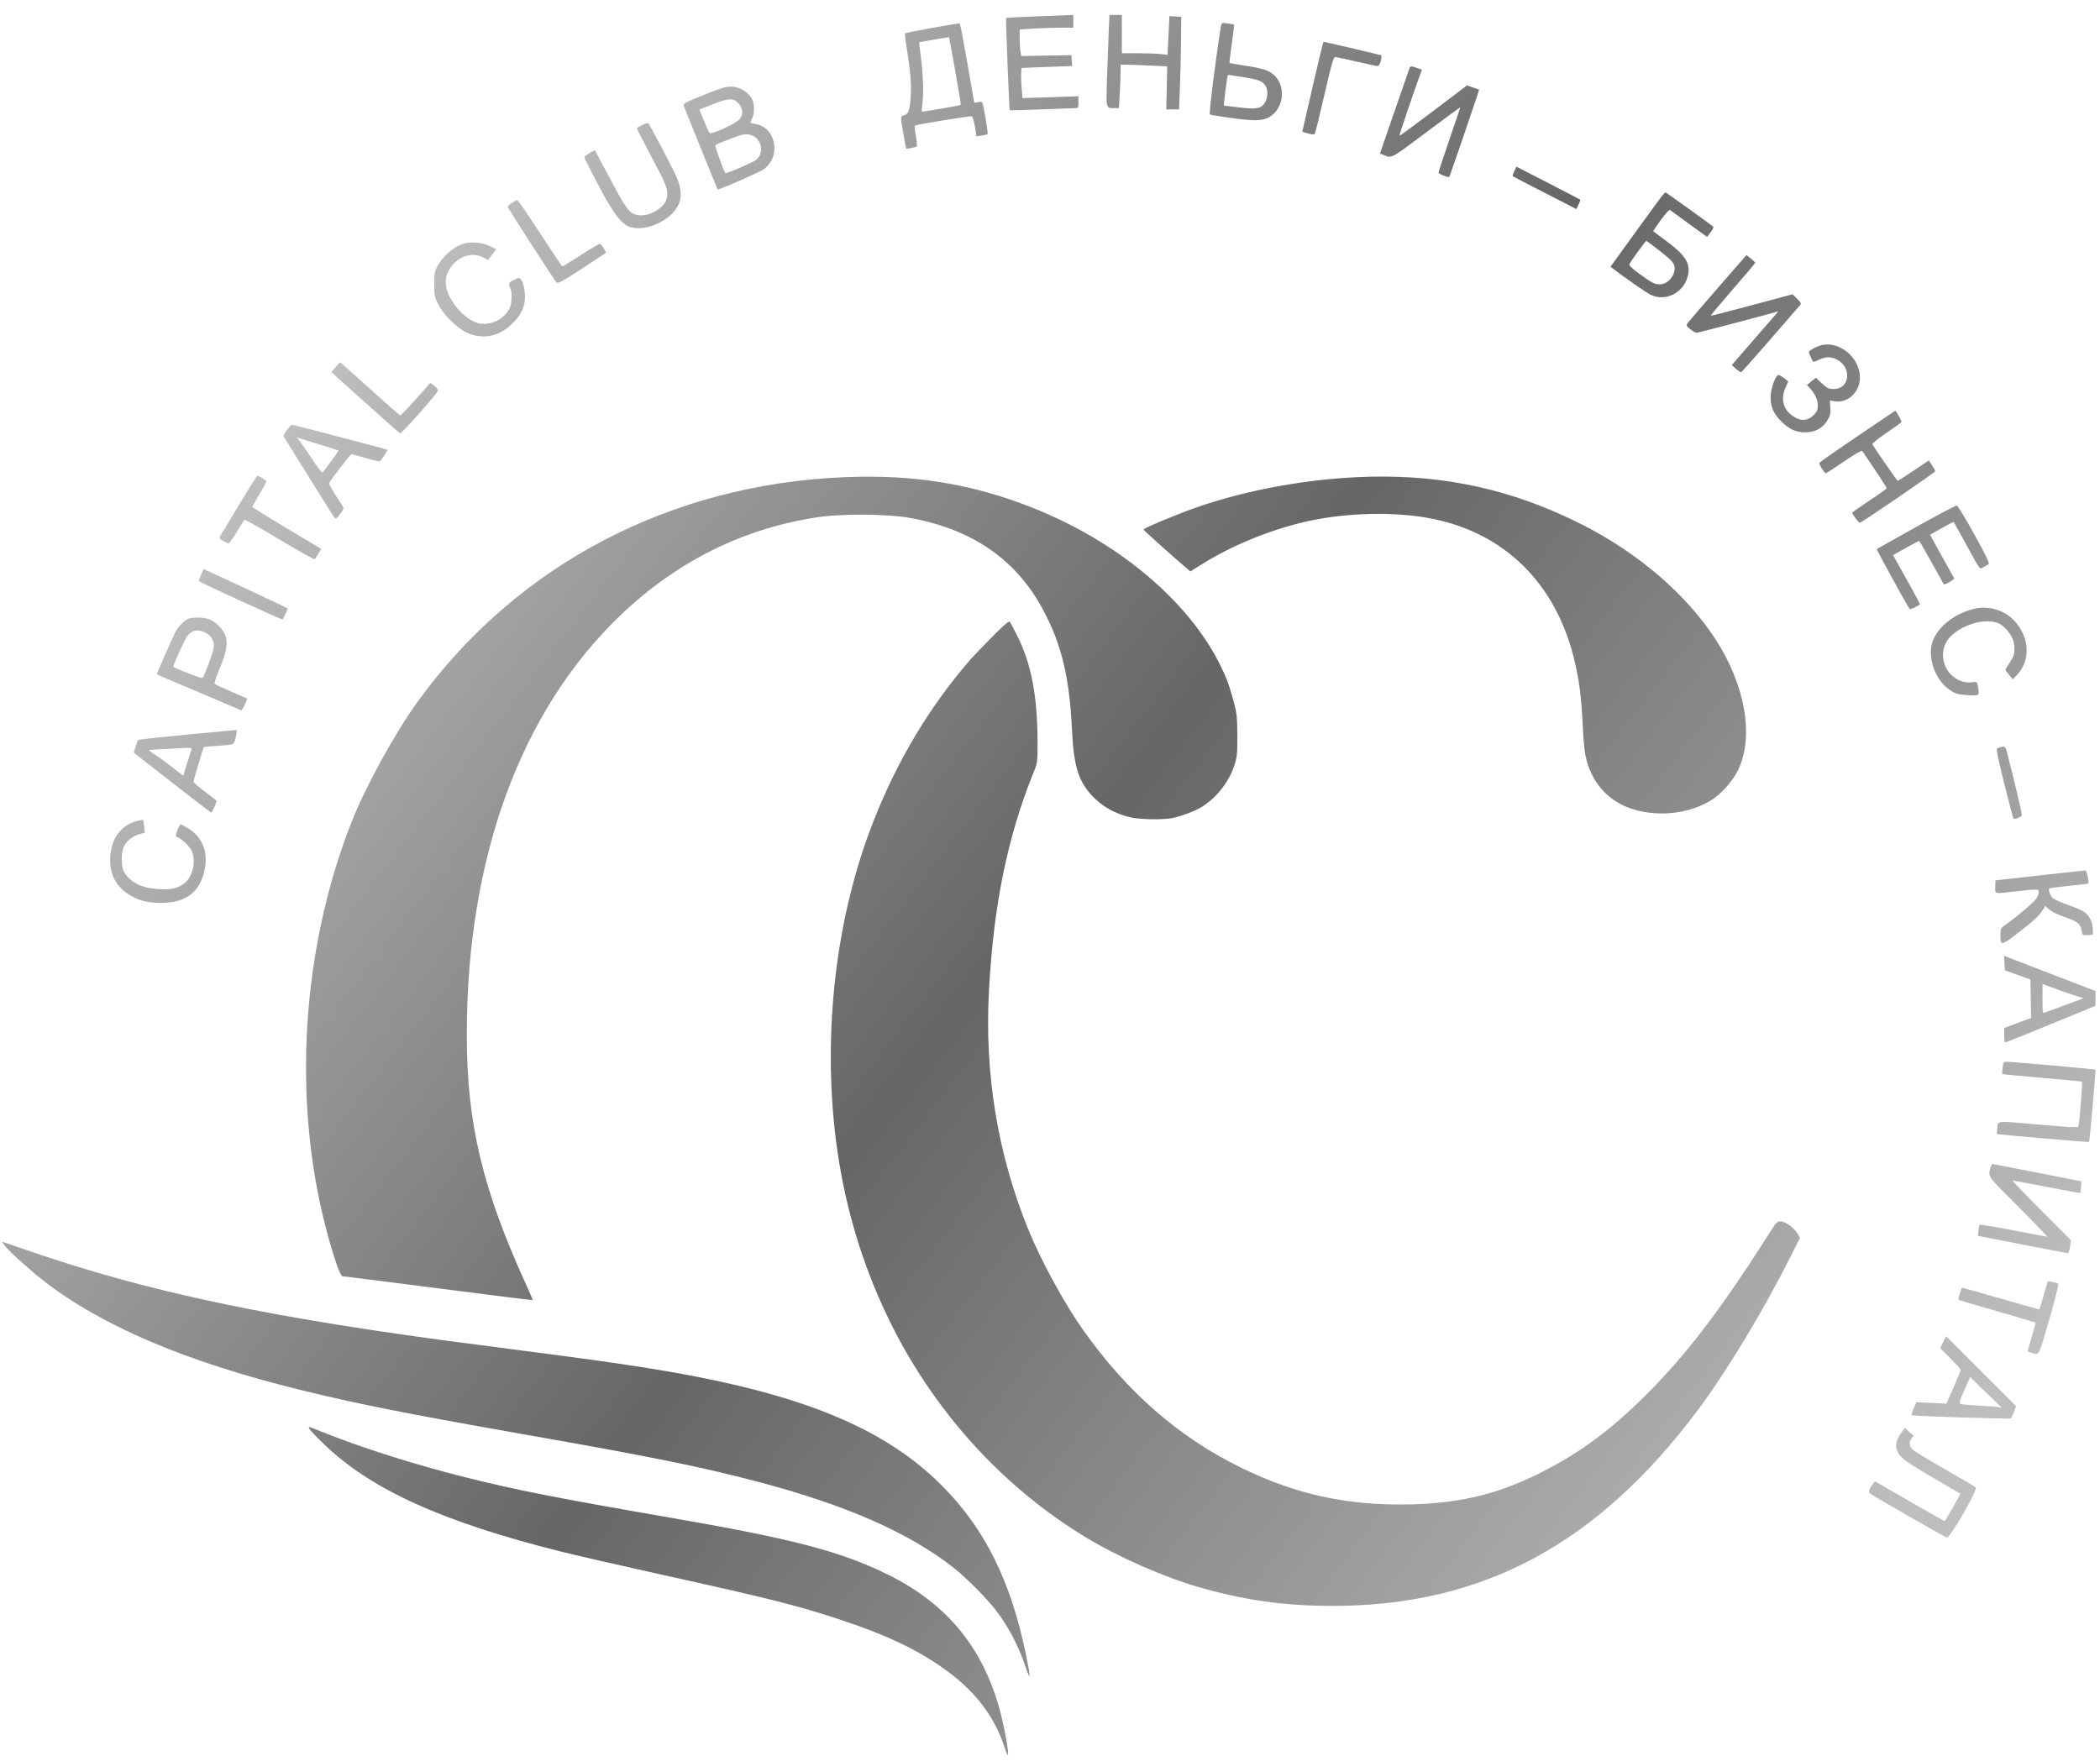 <?xml version="1.0" encoding="UTF-8"?> <svg xmlns="http://www.w3.org/2000/svg" width="118" height="99" viewBox="0 0 118 99" fill="none"><path opacity="0.6" fill-rule="evenodd" clip-rule="evenodd" d="M58.126 0.925C57.26 0.959 56.544 0.995 56.535 1.004C56.505 1.034 56.705 6.156 56.738 6.188C56.756 6.206 57.527 6.189 58.451 6.151C59.375 6.112 60.236 6.08 60.364 6.079C60.594 6.078 60.597 6.072 60.597 5.745V5.411L59.026 5.463L57.454 5.514L57.405 4.917C57.378 4.589 57.367 4.207 57.38 4.069L57.404 3.818L58.553 3.773C59.184 3.749 59.824 3.725 59.974 3.72L60.247 3.71L60.225 3.405L60.203 3.1L58.796 3.125L57.389 3.149L57.343 2.918C57.318 2.791 57.297 2.454 57.297 2.169V1.651L58.104 1.605C58.548 1.579 59.226 1.558 59.611 1.558L60.31 1.557V1.199V0.84L60.006 0.851C59.838 0.857 58.992 0.89 58.126 0.925ZM62.295 1.862C62.27 2.425 62.228 3.574 62.202 4.416C62.149 6.114 62.139 6.075 62.614 6.077L62.872 6.078L62.918 5.271C62.944 4.827 62.965 4.278 62.965 4.051L62.965 3.638H63.313C63.504 3.638 64.094 3.659 64.624 3.684L65.587 3.731L65.56 4.94L65.532 6.15H65.891H66.251L66.3 4.912C66.328 4.231 66.356 3.061 66.362 2.311L66.374 0.947L66.042 0.926L65.711 0.904L65.658 1.993L65.606 3.082L65.236 3.038C65.033 3.014 64.455 2.993 63.952 2.993L63.037 2.992V1.916V0.84H62.689H62.34L62.295 1.862ZM52.393 1.565C51.571 1.712 50.88 1.851 50.859 1.873C50.837 1.894 50.871 2.228 50.935 2.614C51.148 3.908 51.215 4.674 51.177 5.36C51.132 6.175 51.052 6.416 50.806 6.478C50.586 6.533 50.585 6.556 50.767 7.549C50.846 7.978 50.911 8.338 50.911 8.347C50.911 8.386 51.453 8.28 51.507 8.231C51.539 8.202 51.519 7.929 51.461 7.625C51.384 7.219 51.379 7.065 51.439 7.047C51.709 6.964 54.534 6.506 54.605 6.534C54.653 6.552 54.732 6.815 54.781 7.117L54.87 7.667L55.168 7.618C55.333 7.59 55.48 7.556 55.496 7.541C55.512 7.527 55.469 7.183 55.4 6.778C55.205 5.634 55.231 5.698 54.971 5.74L54.744 5.777L54.358 3.556C54.145 2.335 53.953 1.326 53.93 1.315C53.907 1.305 53.216 1.417 52.393 1.565ZM68.601 1.505C68.316 3.238 67.92 6.395 67.984 6.434C68.027 6.461 68.609 6.556 69.278 6.645C70.606 6.823 71.028 6.796 71.435 6.506C72.123 6.016 72.236 4.894 71.659 4.287C71.353 3.966 70.987 3.841 69.857 3.673C69.445 3.612 69.098 3.552 69.086 3.54C69.074 3.528 69.132 3.043 69.216 2.463C69.3 1.882 69.357 1.397 69.342 1.385C69.327 1.372 69.163 1.342 68.978 1.318C68.641 1.274 68.639 1.275 68.601 1.505ZM53.675 3.985C53.86 5.023 53.999 5.882 53.985 5.895C53.941 5.934 51.826 6.299 51.799 6.272C51.784 6.257 51.804 5.996 51.843 5.691C51.912 5.143 51.851 3.918 51.7 2.852C51.664 2.597 51.642 2.383 51.65 2.378C51.671 2.363 53.312 2.082 53.328 2.09C53.335 2.094 53.491 2.947 53.675 3.985ZM73.756 4.876L73.175 7.405L73.495 7.501C73.672 7.554 73.841 7.57 73.872 7.537C73.902 7.504 74.147 6.516 74.416 5.342C74.816 3.594 74.926 3.208 75.024 3.208C75.089 3.208 75.624 3.32 76.212 3.458C76.799 3.596 77.333 3.709 77.397 3.709C77.474 3.71 77.539 3.611 77.587 3.422C77.627 3.264 77.639 3.123 77.613 3.108C77.571 3.083 74.424 2.346 74.364 2.347C74.35 2.347 74.076 3.485 73.756 4.876ZM79.201 3.831C79.173 3.902 78.788 5.01 78.346 6.293L77.543 8.625L77.734 8.706C78.21 8.906 78.128 8.949 80.137 7.441C81.19 6.651 82.052 6.019 82.052 6.037C82.052 6.054 81.777 6.868 81.442 7.846C81.106 8.824 80.832 9.66 80.832 9.705C80.832 9.778 81.394 9.995 81.438 9.939C81.477 9.891 83.128 5.05 83.111 5.037C83.1 5.029 82.943 4.973 82.761 4.912L82.431 4.802L80.544 6.23C79.506 7.016 78.647 7.648 78.634 7.635C78.613 7.614 79.442 5.155 79.758 4.3L79.898 3.921L79.737 3.861C79.311 3.702 79.253 3.698 79.201 3.831ZM69.782 4.322C70.669 4.464 70.897 4.542 71.072 4.765C71.26 5.003 71.262 5.465 71.077 5.768C70.871 6.106 70.593 6.157 69.623 6.036C69.177 5.981 68.795 5.935 68.772 5.935C68.742 5.934 68.933 4.432 68.988 4.23C68.996 4.2 69.078 4.209 69.782 4.322ZM40.53 4.961C40.366 5.013 39.812 5.226 39.299 5.435C38.446 5.784 38.372 5.828 38.425 5.965C38.529 6.236 40.308 10.634 40.318 10.646C40.36 10.698 42.666 9.689 42.915 9.511C43.919 8.79 43.608 7.152 42.432 6.964C42.126 6.915 42.12 6.905 42.265 6.652C42.397 6.42 42.401 5.838 42.272 5.59C42.132 5.322 41.88 5.1 41.566 4.969C41.249 4.837 40.937 4.834 40.53 4.961ZM41.465 5.78C41.754 6.081 41.787 6.425 41.555 6.701C41.342 6.955 39.968 7.582 39.87 7.471C39.837 7.435 39.695 7.124 39.553 6.781L39.296 6.157L40.027 5.868C40.92 5.516 41.196 5.499 41.465 5.78ZM36.094 7.025C35.936 7.106 35.796 7.182 35.782 7.194C35.768 7.206 36.084 7.831 36.483 8.582C37.372 10.253 37.493 10.532 37.493 10.898C37.493 11.279 37.337 11.526 36.91 11.817C36.48 12.11 35.925 12.188 35.571 12.005C35.274 11.851 35.071 11.539 34.193 9.881C33.786 9.111 33.444 8.471 33.434 8.458C33.4 8.413 32.83 8.768 32.83 8.835C32.83 8.872 33.176 9.562 33.601 10.369C34.439 11.963 34.914 12.598 35.387 12.754C36.258 13.042 37.631 12.44 38.087 11.572C38.347 11.078 38.299 10.53 37.931 9.763C37.602 9.076 36.504 7.005 36.428 6.927C36.402 6.9 36.252 6.945 36.094 7.025ZM42.432 7.703C42.524 7.762 42.648 7.928 42.708 8.071C42.848 8.406 42.74 8.81 42.46 9.004C42.228 9.164 40.806 9.773 40.764 9.731C40.667 9.632 40.151 8.2 40.198 8.159C40.281 8.087 41.407 7.646 41.678 7.58C41.95 7.514 42.204 7.555 42.432 7.703ZM85.089 9.624C85.022 9.764 84.981 9.89 84.999 9.904C85.015 9.918 85.828 10.339 86.805 10.84L88.581 11.751L88.701 11.498C88.768 11.359 88.808 11.234 88.791 11.22C88.774 11.205 87.962 10.783 86.986 10.281L85.211 9.369L85.089 9.624ZM93.335 11.082C93.221 11.23 92.535 12.171 91.811 13.172L90.495 14.993L90.668 15.125C91.301 15.61 92.469 16.421 92.724 16.553C93.548 16.98 94.582 16.486 94.831 15.546C95.018 14.838 94.741 14.372 93.656 13.566C93.252 13.267 92.912 13.012 92.898 13C92.886 12.989 93.077 12.702 93.323 12.364C93.613 11.966 93.799 11.771 93.849 11.811C93.892 11.845 94.376 12.197 94.925 12.595L95.924 13.318L96.123 13.052C96.232 12.906 96.299 12.767 96.272 12.742C96.145 12.626 93.616 10.813 93.582 10.813C93.561 10.813 93.45 10.935 93.335 11.082ZM28.758 11.41C28.631 11.496 28.526 11.591 28.525 11.62C28.524 11.681 31.15 15.754 31.276 15.887C31.34 15.955 31.659 15.779 32.686 15.108C33.416 14.632 34.025 14.231 34.04 14.217C34.082 14.178 33.805 13.734 33.721 13.706C33.68 13.692 33.197 13.972 32.648 14.328C32.1 14.684 31.629 14.975 31.603 14.975C31.577 14.975 31.012 14.136 30.347 13.11C29.683 12.084 29.105 11.246 29.065 11.248C29.024 11.251 28.886 11.323 28.758 11.41ZM93.088 13.965C93.788 14.503 94.011 14.717 94.071 14.907C94.218 15.37 93.765 15.98 93.273 15.98C92.964 15.98 92.864 15.928 92.111 15.384C91.715 15.098 91.529 14.919 91.555 14.851C91.604 14.723 92.461 13.54 92.504 13.54C92.522 13.54 92.784 13.731 93.088 13.965ZM25.991 13.711C25.414 13.926 24.871 14.414 24.561 14.995C24.425 15.248 24.399 15.41 24.399 15.98C24.398 16.594 24.42 16.704 24.614 17.091C24.901 17.664 25.642 18.409 26.189 18.674C27.05 19.091 27.936 18.956 28.672 18.294C29.142 17.871 29.372 17.507 29.468 17.028C29.551 16.613 29.459 15.965 29.283 15.723C29.189 15.596 29.177 15.596 28.891 15.725C28.586 15.863 28.542 15.959 28.673 16.204C28.79 16.424 28.765 17.085 28.63 17.346C28.252 18.077 27.28 18.414 26.581 18.057C25.919 17.72 25.229 16.857 25.085 16.188C24.983 15.709 25.092 15.286 25.418 14.905C25.895 14.348 26.579 14.176 27.152 14.468L27.424 14.607L27.653 14.309L27.882 14.011L27.54 13.837C27.116 13.621 26.39 13.562 25.991 13.711ZM96.534 16.175C95.653 17.188 94.886 18.079 94.83 18.156C94.738 18.284 94.751 18.315 94.974 18.5C95.108 18.611 95.266 18.703 95.326 18.704C95.421 18.706 99.576 17.614 99.842 17.518C99.927 17.487 99.926 17.503 99.835 17.609C99.775 17.68 99.181 18.363 98.516 19.128L97.308 20.52L97.542 20.729C97.671 20.844 97.804 20.929 97.838 20.917C97.871 20.905 98.599 20.087 99.454 19.101C100.309 18.114 101.06 17.249 101.123 17.178C101.229 17.059 101.219 17.032 100.981 16.794L100.726 16.539L98.442 17.154C97.186 17.493 96.147 17.757 96.132 17.742C96.116 17.727 96.671 17.062 97.365 16.265C98.059 15.467 98.626 14.795 98.626 14.77C98.626 14.745 98.516 14.636 98.382 14.529L98.138 14.334L96.534 16.175ZM102.285 19.419C101.991 19.509 101.64 19.709 101.64 19.788C101.64 19.848 101.83 20.269 101.89 20.34C101.898 20.35 102.048 20.295 102.221 20.216C102.621 20.034 102.866 20.033 103.214 20.211C104.077 20.651 103.95 21.863 103.042 21.863C102.749 21.863 102.671 21.826 102.371 21.547L102.033 21.23L101.783 21.433L101.533 21.637L101.687 21.804C101.983 22.126 102.142 22.468 102.142 22.785C102.142 23.045 102.101 23.139 101.898 23.341C101.567 23.673 101.151 23.683 100.721 23.372C100.181 22.981 100.047 22.419 100.338 21.763L100.483 21.434L100.248 21.254C100.118 21.155 99.978 21.074 99.936 21.074C99.788 21.074 99.529 21.747 99.499 22.207C99.461 22.801 99.617 23.2 100.066 23.662C100.5 24.107 100.906 24.299 101.42 24.301C101.964 24.304 102.388 24.085 102.657 23.665C102.839 23.38 102.865 23.277 102.846 22.924L102.824 22.513L103.086 22.555C103.834 22.675 104.51 22.04 104.51 21.218C104.51 20.075 103.312 19.107 102.285 19.419ZM18.856 20.639L18.624 20.919L20.526 22.629C21.572 23.569 22.453 24.347 22.483 24.358C22.565 24.386 24.614 22.073 24.614 21.951C24.614 21.893 24.517 21.772 24.398 21.682L24.183 21.518L23.358 22.444C22.904 22.953 22.51 23.362 22.483 23.352C22.455 23.342 21.689 22.664 20.78 21.845C19.872 21.026 19.119 20.357 19.108 20.358C19.098 20.358 18.984 20.485 18.856 20.639ZM104.367 24.523C103.202 25.311 102.24 25.986 102.228 26.021C102.201 26.101 102.515 26.597 102.593 26.598C102.624 26.599 103.086 26.301 103.619 25.936C104.192 25.544 104.609 25.303 104.639 25.346C105.116 26.028 106.016 27.398 106.015 27.44C106.015 27.471 105.579 27.783 105.047 28.134C104.515 28.485 104.08 28.792 104.08 28.817C104.08 28.912 104.452 29.404 104.509 29.384C104.696 29.314 108.738 26.551 108.74 26.49C108.742 26.45 108.662 26.297 108.562 26.149L108.38 25.882L107.523 26.456C107.052 26.771 106.652 27.029 106.634 27.029C106.607 27.029 105.375 25.256 105.209 24.978C105.181 24.933 105.505 24.667 105.987 24.34C106.44 24.031 106.827 23.753 106.847 23.72C106.874 23.676 106.534 23.07 106.492 23.086C106.487 23.088 105.531 23.735 104.367 24.523ZM16.118 24.173C15.921 24.44 15.908 24.49 15.993 24.621C16.046 24.703 16.68 25.722 17.402 26.886C18.123 28.05 18.753 29.046 18.801 29.098C18.873 29.175 18.931 29.136 19.114 28.887C19.314 28.614 19.328 28.565 19.242 28.433C18.629 27.498 18.473 27.221 18.506 27.133C18.556 27.003 19.697 25.523 19.747 25.523C19.768 25.523 20.122 25.621 20.533 25.741C20.945 25.861 21.308 25.943 21.339 25.923C21.427 25.869 21.805 25.308 21.772 25.281C21.734 25.25 16.486 23.872 16.404 23.872C16.368 23.872 16.239 24.008 16.118 24.173ZM17.965 24.986C18.532 25.157 19.006 25.308 19.018 25.321C19.04 25.343 18.263 26.412 18.123 26.552C18.09 26.586 17.814 26.231 17.51 25.763C17.206 25.296 16.888 24.835 16.803 24.74C16.656 24.574 16.655 24.569 16.793 24.621C16.872 24.651 17.399 24.815 17.965 24.986ZM13.454 28.339C12.929 29.217 12.453 30.007 12.397 30.094C12.302 30.242 12.311 30.262 12.535 30.399C12.667 30.479 12.808 30.545 12.848 30.545C12.889 30.545 13.095 30.254 13.305 29.899C13.516 29.543 13.714 29.236 13.746 29.216C13.777 29.197 14.666 29.699 15.721 30.333C16.776 30.967 17.662 31.459 17.689 31.428C17.716 31.396 17.808 31.254 17.893 31.111L18.048 30.852L16.111 29.691C15.045 29.052 14.174 28.512 14.174 28.491C14.174 28.471 14.351 28.156 14.568 27.792C14.785 27.428 14.963 27.1 14.963 27.062C14.962 26.994 14.571 26.742 14.465 26.742C14.434 26.742 13.979 27.461 13.454 28.339ZM47.467 26.819C37.645 27.223 29.022 31.758 23.463 39.443C22.204 41.184 20.554 44.185 19.775 46.151C16.959 53.262 16.415 61.721 18.307 69.001C18.699 70.51 19.115 71.731 19.237 71.731C19.295 71.731 21.721 72.038 24.627 72.413C27.533 72.788 29.921 73.085 29.932 73.074C29.943 73.063 29.79 72.7 29.592 72.267C27.11 66.847 26.227 63.137 26.229 58.141C26.233 48.212 29.249 39.97 34.846 34.599C38.019 31.555 41.793 29.681 45.996 29.063C47.33 28.867 49.861 28.886 51.082 29.102C54.639 29.73 57.138 31.463 58.656 34.357C59.668 36.287 60.093 38.083 60.235 41.021C60.338 43.155 60.618 43.997 61.518 44.879C62.032 45.383 62.7 45.74 63.482 45.931C64.024 46.064 65.302 46.089 65.876 45.979C66.322 45.893 67.132 45.593 67.479 45.385C68.33 44.874 69.045 43.974 69.357 43.021C69.512 42.548 69.53 42.371 69.527 41.344C69.523 40.333 69.499 40.107 69.327 39.45C69.22 39.04 69.048 38.491 68.945 38.23C67.392 34.312 63.222 30.607 58.046 28.55C54.637 27.194 51.366 26.659 47.467 26.819ZM76.957 26.794C73.713 26.87 70.126 27.506 67.235 28.519C66.092 28.919 64.257 29.686 64.257 29.763C64.257 29.805 65.936 31.313 66.702 31.96L66.89 32.118L67.457 31.76C69.185 30.665 71.41 29.755 73.477 29.296C75.705 28.801 78.437 28.746 80.473 29.154C84.541 29.97 87.387 32.768 88.436 36.986C88.729 38.161 88.853 39.105 88.934 40.77C89.009 42.3 89.097 42.779 89.435 43.497C89.892 44.466 90.74 45.182 91.806 45.498C93.242 45.924 94.903 45.731 96.125 44.995C96.69 44.655 97.344 43.931 97.653 43.303C98.579 41.425 98.073 38.494 96.377 35.901C94.714 33.358 91.988 31.031 88.805 29.437C84.999 27.531 81.246 26.694 76.957 26.794ZM107.673 29.616C106.472 30.286 105.476 30.847 105.46 30.863C105.431 30.892 107.197 34.112 107.305 34.227C107.353 34.277 107.882 34.02 107.882 33.947C107.882 33.919 107.025 32.354 106.582 31.573L106.371 31.202L107.084 30.802C107.476 30.582 107.813 30.402 107.834 30.402C107.854 30.402 108.17 30.943 108.534 31.604C108.899 32.265 109.206 32.817 109.216 32.83C109.25 32.874 109.493 32.77 109.656 32.643L109.815 32.519L109.453 31.873C109.254 31.518 108.947 30.963 108.771 30.641L108.451 30.055L109.107 29.686C109.467 29.482 109.771 29.326 109.781 29.339C109.791 29.351 110.083 29.878 110.43 30.509C111.321 32.134 111.222 32.002 111.454 31.876C111.562 31.818 111.69 31.743 111.74 31.709C111.807 31.664 111.602 31.234 110.941 30.038C110.451 29.153 110.007 28.422 109.953 28.414C109.9 28.406 108.873 28.947 107.673 29.616ZM11.293 32.309C11.213 32.49 11.16 32.65 11.175 32.665C11.259 32.749 15.849 34.849 15.88 34.818C15.901 34.797 15.976 34.651 16.047 34.492L16.176 34.204L15.91 34.069C15.662 33.943 13.138 32.761 11.963 32.221L11.439 31.98L11.293 32.309ZM111.004 34.202C109.951 34.428 109.017 35.108 108.648 35.918C108.229 36.836 108.709 38.258 109.629 38.826C109.92 39.006 110.064 39.043 110.578 39.07C111.251 39.105 111.23 39.125 111.139 38.573C111.096 38.316 111.094 38.314 110.789 38.349C110.385 38.394 110.007 38.262 109.671 37.959C109.131 37.471 109.017 36.603 109.414 36.003C109.795 35.426 110.828 34.922 111.627 34.922C112.158 34.922 112.448 35.043 112.754 35.391C113.07 35.751 113.192 36.058 113.192 36.491C113.192 36.777 113.144 36.917 112.941 37.218C112.803 37.424 112.69 37.614 112.69 37.641C112.69 37.668 112.783 37.801 112.896 37.938L113.103 38.185L113.338 37.935C114.11 37.113 114.048 35.823 113.191 34.893C112.655 34.312 111.78 34.035 111.004 34.202ZM10.55 34.791C10.291 34.933 10.002 35.24 9.85 35.532C9.682 35.854 8.795 37.892 8.815 37.908C8.822 37.914 9.877 38.362 11.16 38.904C12.443 39.446 13.517 39.904 13.548 39.922C13.603 39.956 13.921 39.31 13.873 39.261C13.859 39.247 13.46 39.071 12.988 38.868C12.515 38.666 12.101 38.473 12.066 38.439C12.03 38.404 12.15 38.029 12.344 37.569C12.764 36.574 12.835 36.039 12.607 35.591C12.439 35.263 12.099 34.948 11.754 34.804C11.478 34.688 10.751 34.68 10.55 34.791ZM55.742 35.803C55.226 36.325 54.678 36.897 54.523 37.075C52.243 39.705 50.45 42.691 49.096 46.116C46.974 51.481 46.205 57.997 46.973 64.09C47.411 67.563 48.376 70.875 49.85 73.962C52.339 79.174 56.267 83.546 61.064 86.439C62.839 87.51 65.4 88.639 67.306 89.19C69.91 89.944 72.173 90.262 74.912 90.261C83.321 90.257 89.785 86.781 95.421 79.229C97.039 77.062 99.111 73.626 100.636 70.582L101.144 69.567L101.012 69.341C100.824 69.02 100.31 68.646 100.055 68.646C99.877 68.646 99.804 68.709 99.583 69.058C96.895 73.303 95.031 75.792 92.886 78C90.844 80.102 89.083 81.459 86.918 82.596C84.415 83.912 82.21 84.48 79.325 84.554C75.779 84.645 72.861 84.019 69.746 82.497C66.233 80.781 63.308 78.226 60.826 74.702C59.783 73.222 58.459 70.784 57.763 69.064C56.055 64.839 55.321 60.366 55.569 55.695C55.823 50.916 56.606 47.064 58.05 43.482C58.299 42.866 58.301 42.847 58.301 41.779C58.299 39.105 57.948 37.277 57.125 35.665C56.947 35.316 56.774 34.99 56.74 34.942C56.699 34.88 56.397 35.14 55.742 35.803ZM11.473 35.523C11.812 35.665 12.021 35.961 12.021 36.3C12.021 36.546 11.524 37.928 11.372 38.103C11.332 38.149 9.843 37.575 9.742 37.475C9.699 37.432 10.384 35.93 10.532 35.741C10.779 35.428 11.078 35.358 11.473 35.523ZM10.514 41.29C9.034 41.428 7.8 41.563 7.771 41.589C7.742 41.615 7.673 41.786 7.618 41.97L7.517 42.304L9.656 43.974C10.832 44.893 11.825 45.656 11.864 45.669C11.915 45.686 12.165 45.129 12.165 44.998C12.165 44.989 11.874 44.766 11.519 44.501C11.164 44.237 10.873 43.983 10.873 43.938C10.874 43.843 11.418 42.031 11.458 41.99C11.473 41.976 11.851 41.941 12.297 41.913C13.049 41.865 13.114 41.849 13.17 41.7C13.274 41.428 13.332 41.021 13.267 41.029C13.233 41.034 11.994 41.151 10.514 41.29ZM112.403 42.001C112.344 42.021 112.258 42.048 112.213 42.062C112.157 42.079 112.289 42.719 112.618 44.035C112.886 45.105 113.119 45.995 113.135 46.01C113.201 46.076 113.588 45.917 113.608 45.816C113.625 45.728 113.134 43.659 112.755 42.223C112.686 41.962 112.629 41.926 112.403 42.001ZM10.779 42.08C10.762 42.109 10.646 42.464 10.522 42.868L10.295 43.603L9.646 43.096C9.289 42.818 8.848 42.495 8.665 42.38C8.483 42.264 8.348 42.165 8.366 42.16C8.414 42.145 9.995 42.052 10.429 42.038C10.638 42.031 10.796 42.05 10.779 42.08ZM7.767 46.127C6.919 46.312 6.348 46.971 6.22 47.912C6.046 49.183 6.596 50.093 7.824 50.566C8.445 50.806 9.581 50.808 10.182 50.571C10.94 50.271 11.355 49.708 11.52 48.758C11.682 47.829 11.336 47.018 10.584 46.564C10.371 46.436 10.175 46.331 10.147 46.331C10.119 46.331 10.038 46.482 9.967 46.667C9.869 46.925 9.86 47.01 9.93 47.033C10.162 47.11 10.635 47.545 10.757 47.793C11.043 48.375 10.841 49.29 10.345 49.66C9.976 49.936 9.625 50.012 8.907 49.973C7.935 49.919 7.266 49.573 6.949 48.959C6.82 48.71 6.807 48.021 6.924 47.667C7.032 47.338 7.428 46.995 7.823 46.89L8.136 46.806L8.096 46.443C8.073 46.243 8.051 46.077 8.047 46.074C8.042 46.07 7.917 46.094 7.767 46.127ZM114.627 49.203C113.266 49.353 112.144 49.479 112.134 49.482C112.124 49.485 112.116 49.65 112.116 49.847C112.116 50.267 112.006 50.244 113.3 50.097C114.552 49.956 114.555 49.956 114.555 50.156C114.555 50.247 114.477 50.427 114.382 50.556C114.222 50.773 113.303 51.544 112.673 51.989C112.426 52.165 112.406 52.205 112.405 52.538C112.405 53.164 112.446 53.162 113.31 52.5C114.232 51.795 114.584 51.473 114.782 51.155L114.928 50.92L115.165 51.129C115.297 51.245 115.66 51.423 115.98 51.529C116.711 51.773 116.91 51.927 116.969 52.295C117.014 52.579 117.016 52.581 117.31 52.559L117.605 52.538L117.593 52.196C117.579 51.792 117.397 51.448 117.083 51.237C116.959 51.153 116.549 50.978 116.174 50.849C115.798 50.72 115.426 50.553 115.347 50.479C115.196 50.338 115.081 50.015 115.156 49.94C115.18 49.916 115.677 49.848 116.259 49.789C116.841 49.73 117.328 49.674 117.339 49.665C117.4 49.618 117.252 48.915 117.183 48.922C117.139 48.927 115.989 49.053 114.627 49.203ZM112.632 54.129L112.654 54.537L113.371 54.794L114.089 55.052L114.109 56.133L114.128 57.215L113.374 57.495L112.619 57.775L112.618 58.193C112.618 58.569 112.631 58.606 112.753 58.567C112.828 58.544 113.982 58.076 115.319 57.529L117.748 56.533V56.118V55.703L115.452 54.82C114.189 54.334 113.034 53.888 112.884 53.828L112.611 53.72L112.632 54.129ZM116.516 55.93L117.077 56.11L116.049 56.487C115.484 56.694 114.965 56.887 114.896 56.915C114.781 56.962 114.771 56.898 114.771 56.135V55.304L115.363 55.527C115.688 55.649 116.207 55.831 116.516 55.93ZM112.526 60.018C112.505 60.205 112.494 60.365 112.501 60.373C112.509 60.381 113.515 60.474 114.737 60.58C115.959 60.686 116.972 60.783 116.988 60.797C117.029 60.834 116.835 63.247 116.783 63.331C116.755 63.377 116.042 63.34 114.768 63.226C112.086 62.988 112.289 62.975 112.233 63.384C112.208 63.568 112.195 63.727 112.205 63.736C112.236 63.767 117.364 64.211 117.387 64.186C117.417 64.153 117.773 60.149 117.748 60.122C117.724 60.094 113.086 59.679 112.789 59.678C112.575 59.677 112.563 59.692 112.526 60.018ZM111.875 65.543C111.699 66.168 111.582 65.995 113.417 67.83C114.338 68.752 115.058 69.507 115.015 69.507C114.972 69.507 114.118 69.346 113.116 69.15C112.114 68.954 111.271 68.817 111.243 68.845C111.215 68.874 111.182 69.024 111.17 69.179L111.147 69.461L113.623 69.946C114.984 70.213 116.135 70.433 116.181 70.436C116.227 70.438 116.286 70.278 116.315 70.072L116.365 69.704L114.69 68.027C113.768 67.104 113.045 66.35 113.083 66.35C113.121 66.35 113.989 66.513 115.01 66.712C116.032 66.911 116.88 67.063 116.893 67.05C116.906 67.037 116.927 66.885 116.938 66.712L116.959 66.399L114.484 65.912C113.122 65.645 111.986 65.424 111.959 65.421C111.932 65.419 111.894 65.474 111.875 65.543ZM0.292 70.042C0.525 70.348 1.669 71.379 2.442 71.981C5.711 74.527 10.451 76.542 16.886 78.122C20.094 78.91 22.813 79.451 29.313 80.595C36.694 81.893 39.344 82.43 42.601 83.287C47.53 84.585 51.086 86.15 53.602 88.129C54.299 88.678 55.496 89.889 55.993 90.549C56.688 91.471 57.215 92.482 57.623 93.671C57.92 94.541 57.93 94.376 57.658 93.042C56.801 88.84 55.321 85.876 52.854 83.427C49.929 80.523 45.791 78.687 39.287 77.407C36.651 76.888 34.147 76.521 27.017 75.606C15.33 74.106 8.323 72.635 1.404 70.23C0.714 69.99 0.139 69.794 0.126 69.794C0.113 69.794 0.188 69.906 0.292 70.042ZM114.914 72.531C114.829 72.821 114.725 73.18 114.682 73.328C114.639 73.476 114.591 73.597 114.574 73.597C114.558 73.597 113.59 73.322 112.424 72.987C111.258 72.651 110.282 72.377 110.256 72.377C110.208 72.377 110.013 73.026 110.051 73.061C110.062 73.072 111.039 73.36 112.221 73.701C113.404 74.043 114.377 74.328 114.383 74.336C114.389 74.344 114.29 74.712 114.162 75.154L113.93 75.958L114.146 76.033C114.583 76.185 114.552 76.243 115.152 74.16C115.46 73.089 115.686 72.188 115.654 72.157C115.622 72.126 115.477 72.079 115.332 72.053L115.068 72.004L114.914 72.531ZM109.185 75.436L109.021 75.773L109.6 76.355C109.918 76.674 110.178 76.962 110.178 76.994C110.178 77.026 109.996 77.466 109.774 77.972L109.369 78.892L108.526 78.853L107.683 78.814L107.531 79.159C107.447 79.348 107.398 79.522 107.421 79.545C107.469 79.594 112.914 79.767 112.989 79.723C113.016 79.707 113.094 79.547 113.163 79.366L113.288 79.038L111.318 77.069L109.348 75.099L109.185 75.436ZM112.475 79.112C112.494 79.13 112.456 79.125 112.39 79.102C112.324 79.078 111.823 79.036 111.278 79.008C110.732 78.981 110.234 78.938 110.169 78.914C110.069 78.877 110.098 78.769 110.377 78.134L110.702 77.397L111.57 78.239C112.048 78.701 112.455 79.094 112.475 79.112ZM17.393 80.324C17.43 80.394 17.779 80.76 18.169 81.138C20.823 83.713 24.857 85.543 31.574 87.221C32.363 87.418 34.849 87.987 37.099 88.486C43.157 89.828 44.66 90.204 46.928 90.94C49.829 91.882 51.713 92.784 53.34 94.01C54.885 95.174 55.906 96.552 56.445 98.204C56.693 98.963 56.714 98.727 56.504 97.557C55.725 93.231 53.614 90.338 49.894 88.502C47.268 87.205 44.579 86.499 37.797 85.325C31.299 84.201 28.984 83.745 26.12 83.025C23.273 82.31 20.377 81.392 18.137 80.494C17.731 80.331 17.383 80.198 17.363 80.198C17.342 80.198 17.356 80.255 17.393 80.324ZM106.814 80.558C106.375 81.163 106.464 81.642 107.104 82.12C107.315 82.277 108.085 82.752 108.815 83.174C109.545 83.597 110.149 83.948 110.156 83.955C110.169 83.967 109.329 85.447 109.283 85.494C109.271 85.506 108.383 85.008 107.308 84.387L105.354 83.259L105.22 83.433C105.047 83.658 104.982 83.857 105.059 83.931C105.16 84.028 109.271 86.389 109.397 86.422C109.566 86.466 111.149 83.717 111.021 83.6C110.972 83.556 110.209 83.106 109.326 82.6C108.443 82.094 107.628 81.602 107.515 81.507C107.279 81.309 107.244 81.034 107.428 80.831C107.493 80.759 107.533 80.692 107.517 80.682C107.5 80.672 107.385 80.572 107.26 80.46L107.033 80.254L106.814 80.558Z" fill="url(#paint0_linear_192_5089)"></path><defs><linearGradient id="paint0_linear_192_5089" x1="23.373" y1="13.99" x2="110.385" y2="81.129" gradientUnits="userSpaceOnUse"><stop stop-color="#939393"></stop><stop offset="0.457"></stop><stop offset="1" stop-color="#939393"></stop></linearGradient></defs></svg> 
